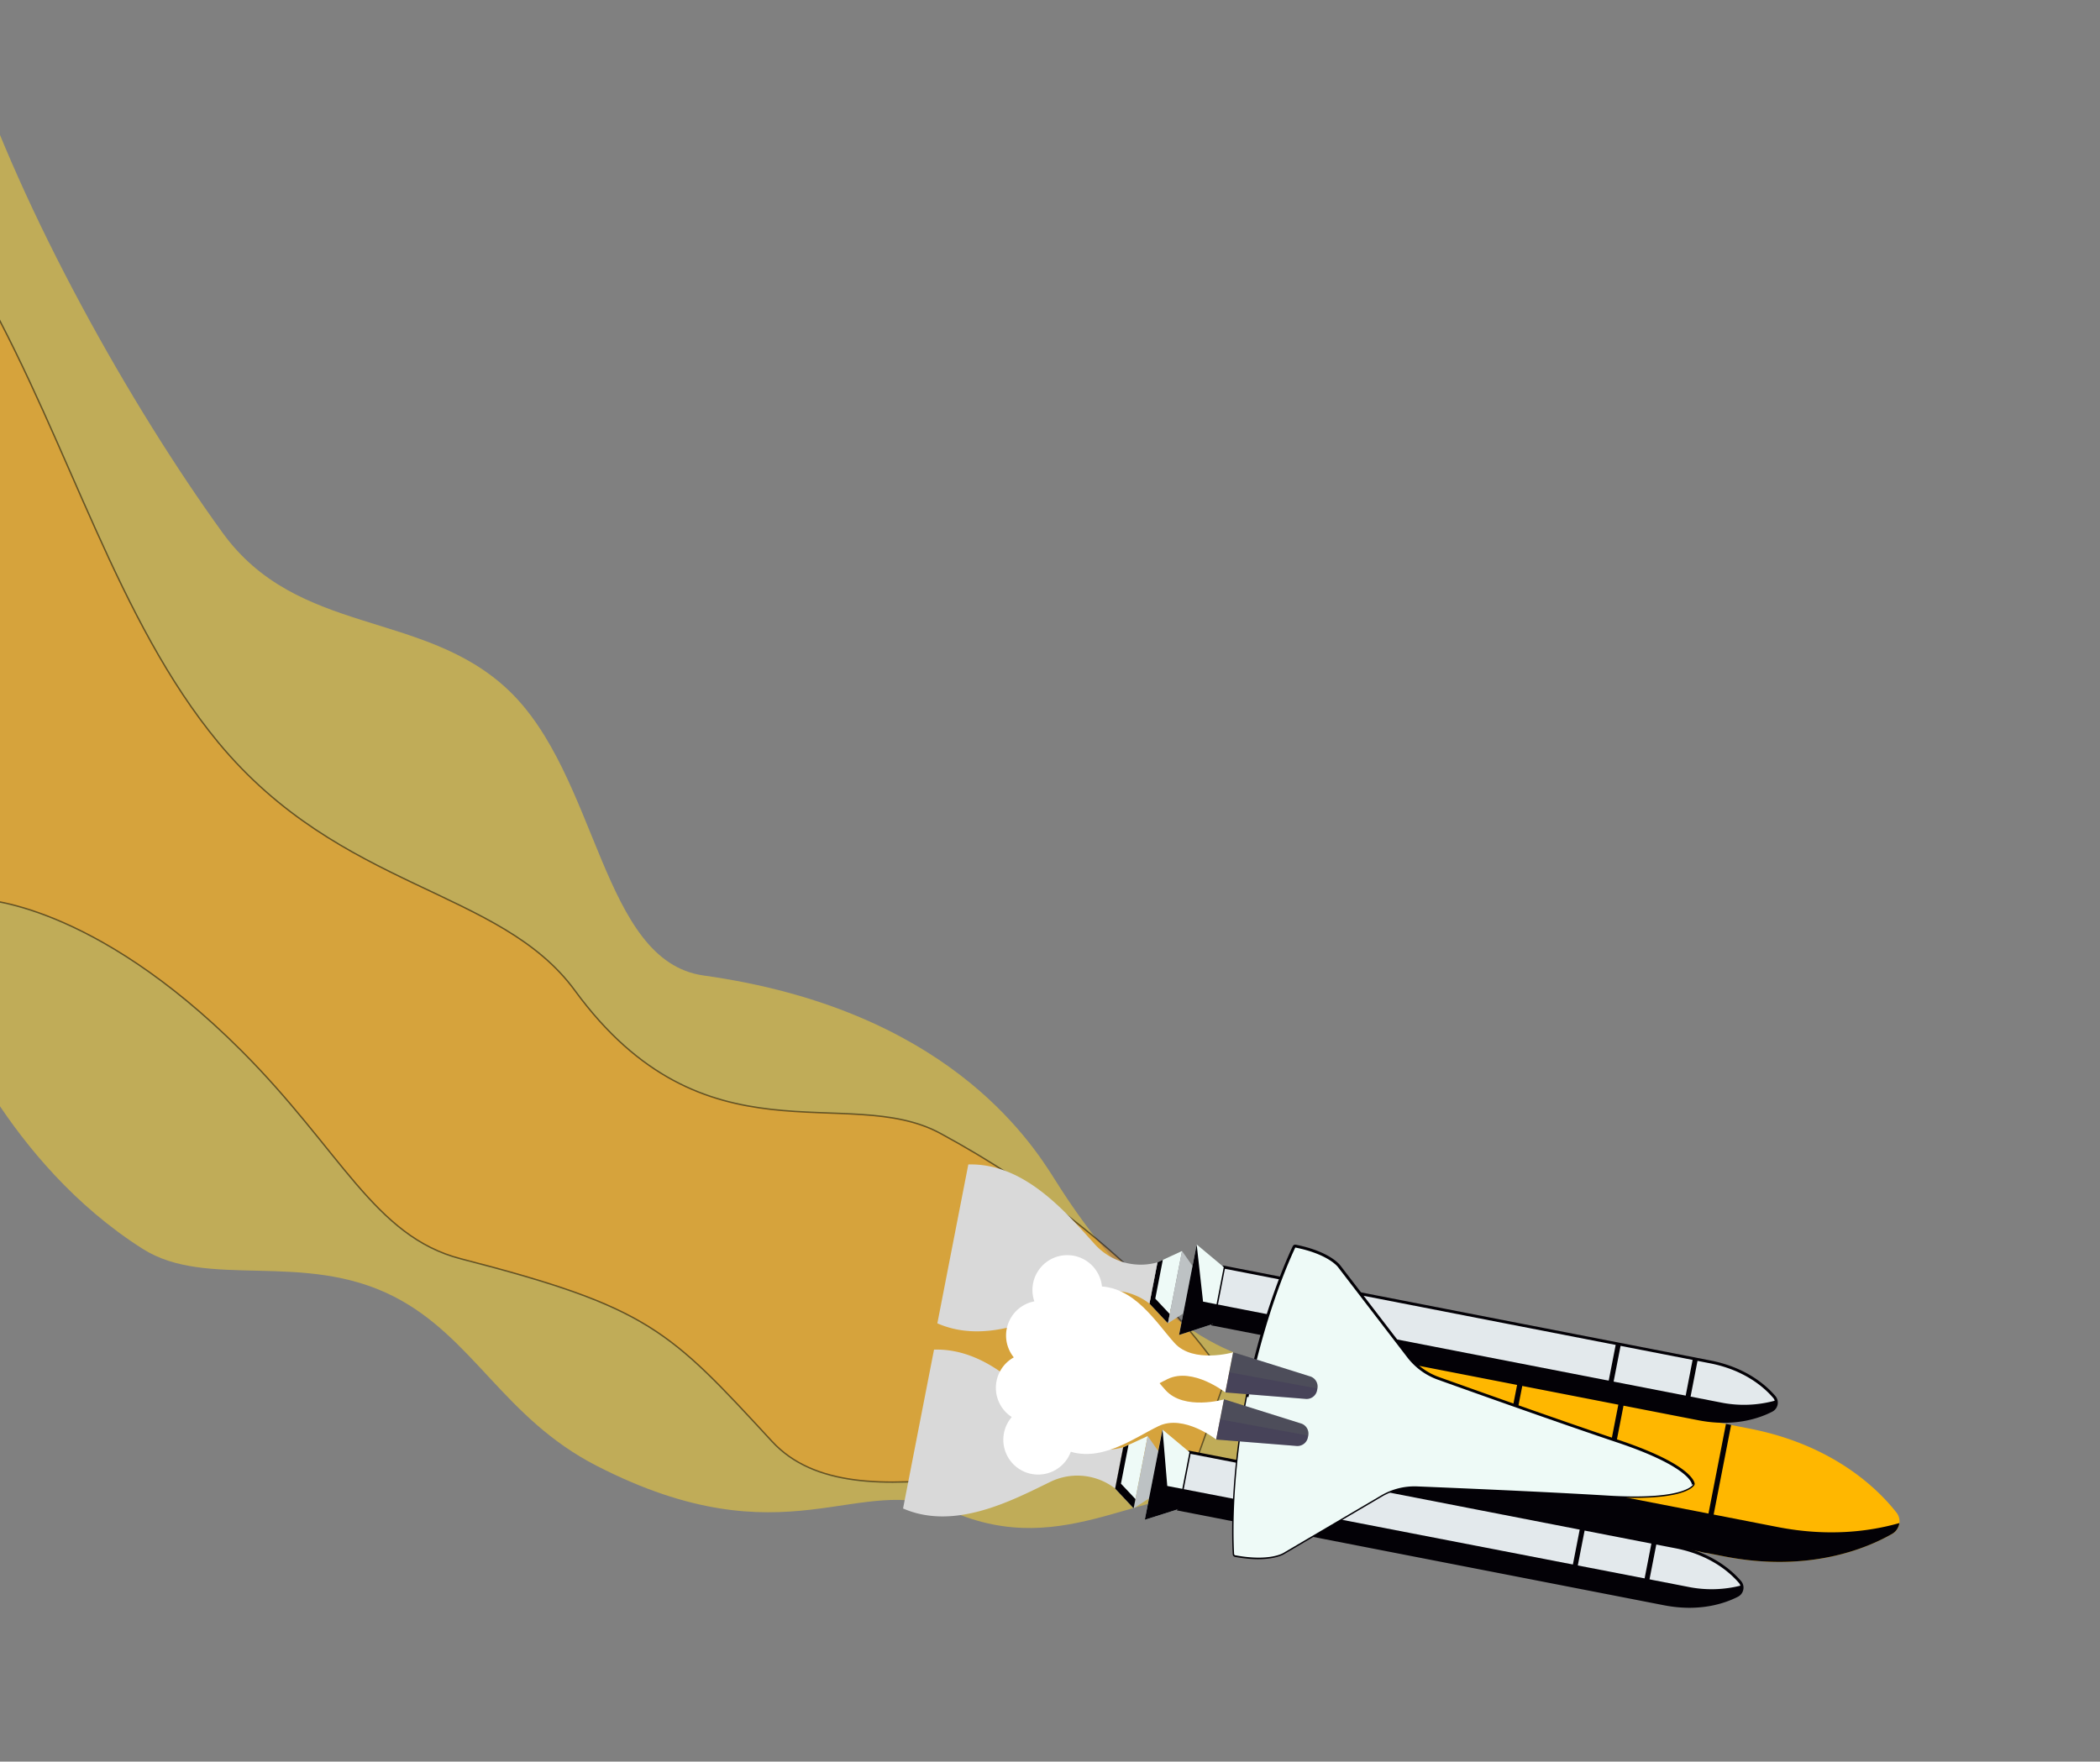 <svg id="Layer_1" data-name="Layer 1" xmlns="http://www.w3.org/2000/svg" xmlns:xlink="http://www.w3.org/1999/xlink" viewBox="0 0 735.93 617.45"><rect x="0" y="0" width="735.93" height="617.45" fill="#808080" stroke="none"/><defs><style>.cls-1{fill:none;}.cls-2{clip-path:url(#clip-path);}.cls-3{fill:#ffd830;}.cls-14,.cls-3,.cls-4{isolation:isolate;}.cls-3,.cls-4{opacity:0.5;}.cls-4{fill:#ed9b20;stroke:#000;stroke-width:0.5px;}.cls-11,.cls-4,.cls-7{stroke-miterlimit:10;}.cls-5{fill:#ffb700;}.cls-6{fill:#030106;}.cls-7{fill:#e3e9ec;}.cls-11,.cls-7{stroke:#030106;}.cls-11,.cls-8{fill:#eefaf7;}.cls-9{fill:#bdc2c4;}.cls-10{fill:#d9d9d9;}.cls-12{fill:#fff;}.cls-13{fill:#4d4d5a;}.cls-14{fill:#230753;opacity:0.15;}</style><clipPath id="clip-path"><rect class="cls-1" y="8.73" width="685" height="600"/></clipPath></defs><g id="Layer_1-2" data-name="Layer 1"><g class="cls-2"><path class="cls-3" d="M447,477.73s-37,0-77.25-64.16c-9.05-14.44-38.75-59.84-123.16-71.65C210.52,336.87,209.9,271.8,178,241.73c-29.67-28-73.75-18.73-100-55-32-44.19-70.31-112-89-169-5.28,390-7,337-7,337s20.2,52.66,68,83c22.64,14.37,56.25.52,88,16.7,27.88,14.21,38.44,42.57,71,59.3,66.84,34.33,91.86,1.56,124,15.81,41,18.19,68.69-11,102-5.81"/><path class="cls-4" d="M429.5,483.23s-28.63-47.38-100-86c-32.74-17.72-82.63,12-128-50-26.3-36-82-35-125-87-35.3-42.68-51.68-103.1-82-158-.5,191.5-1.5,213-1.5,213s39.11.56,91.55,53c35,35,46.57,65.16,77,73,66,17,73,25,109,64,29.33,31.78,99.88-.59,148.57,7Z"/><path class="cls-5" d="M663,537.67a5,5,0,0,0,2.09-6.76,4.88,4.88,0,0,0-.6-.88c-6.15-7.83-21.74-23.51-51.25-29.27l-151-29.42a3.91,3.91,0,0,0-4.59,3.08h0L454,493l-3.62,18.55a3.92,3.92,0,0,0,3.09,4.59l151,29.42C634,551.3,654.36,542.62,663,537.67Z"/><rect class="cls-6" x="578.57" y="520.74" width="45.64" height="1.85" transform="translate(-25.7 1012.14) rotate(-78.97)"/><rect class="cls-6" x="540.96" y="513.41" width="45.64" height="1.85" transform="translate(-48.91 969.3) rotate(-78.97)"/><rect class="cls-6" x="505.48" y="506.51" width="45.64" height="1.85" transform="translate(-70.83 928.89) rotate(-78.97)"/><path class="cls-6" d="M663,537.67a5.09,5.09,0,0,0,2.6-3.82c-10.56,3-25,4.83-42.76,1.36l-151-29.42a3.92,3.92,0,0,1-3.09-4.59h0l3.61-18.55,1.75-9-11.87-2.32a3.91,3.91,0,0,0-4.59,3.08h0L454,493l-3.62,18.55a3.92,3.92,0,0,0,3.09,4.59l151,29.42C634,551.3,654.36,542.62,663,537.67Z"/><path class="cls-7" d="M608.88,559.19a3.08,3.08,0,0,0,1.26-4.16,3.54,3.54,0,0,0-.35-.51c-3.15-3.68-10.1-9.91-22.48-12.32L416.84,509l-1.95,10L413,529,583.42,562.2C595.8,564.57,604.58,561.41,608.88,559.19Z"/><polygon class="cls-8" points="390.79 521.77 393.61 507.31 402.21 503.34 397.27 528.69 390.79 521.77"/><polygon class="cls-9" points="408.34 512.06 406.23 522.9 397.27 528.69 402.21 503.34 408.34 512.06"/><polygon class="cls-8" points="401.18 532.73 407.35 501.05 416.84 508.98 412.95 528.94 401.18 532.73"/><path class="cls-6" d="M413,528.94l170.47,33.22c12.38,2.41,21.16-.75,25.46-3a3.08,3.08,0,0,0,1.51-3.51,41.43,41.43,0,0,1-19.08.51c-16-3.12-182.3-35.32-182.3-35.32h0L407.4,501h0l-6.22,31.71Z"/><path class="cls-10" d="M367.71,519.58a21.65,21.65,0,0,1,23.08,2.15l1.41-7.23,1.41-7.23a21.67,21.67,0,0,1-22.22-6.54c-9.82-10.87-24.45-28.25-44.07-27.68l-5.43,27.84-5.42,27.84C334.44,536.58,354.53,526,367.71,519.58Z"/><path class="cls-7" d="M620.9,494.33a3.06,3.06,0,0,0,1.26-4.14,3.15,3.15,0,0,0-.35-.52c-3.14-3.68-10.1-9.91-22.48-12.32L428.86,444.13l-1.94,10-1.95,10,170.47,33.22C607.82,499.73,616.61,496.56,620.9,494.33Z"/><polygon class="cls-8" points="402.82 456.92 405.63 442.46 414.23 438.49 409.3 463.84 402.82 456.92"/><polygon class="cls-6" points="397.91 525.44 392.83 520.03 395.48 506.45 393.61 507.31 390.79 521.77 397.27 528.69 397.91 525.44"/><polygon class="cls-6" points="409.93 460.59 404.86 455.18 407.5 441.6 405.63 442.46 402.82 456.92 409.3 463.84 409.93 460.59"/><polygon class="cls-9" points="420.36 447.22 418.25 458.05 409.3 463.84 414.23 438.49 420.36 447.22"/><polygon class="cls-8" points="413.2 467.88 419.37 436.2 428.86 444.13 424.97 464.1 413.2 467.88"/><path class="cls-6" d="M425,464.09l170.47,33.22c12.38,2.41,21.17-.75,25.46-3a3.06,3.06,0,0,0,1.52-3.49,41.14,41.14,0,0,1-19.72.7l-170.5-33.2-10.63-2.09-2.23-20h0l-6.17,31.68Z"/><path class="cls-10" d="M379.73,454.73a21.65,21.65,0,0,1,23.09,2.19l1.4-7.23,1.41-7.23a21.67,21.67,0,0,1-22.22-6.63C373.59,425,359,407.58,339.34,408.15L333.91,436l-5.42,27.84C346.46,471.73,366.55,461.11,379.73,454.73Z"/><rect class="cls-6" x="542.46" y="544.88" width="20.31" height="1.75" transform="translate(-88.79 983.74) rotate(-78.97)"/><rect class="cls-6" x="567.58" y="549.78" width="20.31" height="1.75" transform="translate(-73.28 1012.36) rotate(-78.97)"/><rect class="cls-6" x="555.06" y="480.14" width="20.31" height="1.75" transform="translate(-15.05 943.77) rotate(-78.97)"/><rect class="cls-6" x="582.12" y="485.12" width="20.27" height="1.75" transform="translate(2.43 974.92) rotate(-79.03)"/><path class="cls-11" d="M449.74,544.31l34.33-20.19A23,23,0,0,1,496.71,521c13.72.56,45.27,1.9,66.51,3.2,25,1.53,29.43-2.93,30.08-3.85a.47.47,0,0,0,.07-.36c-.25-1.09-2.7-6.9-26.43-14.86-20.18-6.77-49.92-17.37-62.85-22a23,23,0,0,1-10.52-7.67l-24.25-31.6s-3.32-4.7-15.32-7.09a.44.44,0,0,0-.5.24c-1.29,2.68-10.63,22.74-16.48,52.67h0v.12h0c-5.82,29.94-4.69,52-4.51,55a.48.48,0,0,0,.38.41C444.94,547.42,449.74,544.31,449.74,544.31Z"/><path class="cls-8" d="M437,489.6h0v.12h0c-5.82,29.94-4.69,52-4.51,55a.48.48,0,0,0,.38.41c12.11,2.28,16.91-.83,16.91-.83l34.33-20.19A23,23,0,0,1,496.75,521c13.72.56,45.27,1.9,66.51,3.2,25,1.53,29.43-2.93,30.08-3.85Z"/><path class="cls-12" d="M375.76,507a12.14,12.14,0,0,0,0-4.73,22.91,22.91,0,0,0,2.81.77,22.31,22.31,0,0,0,8.9-43.73,21.06,21.06,0,0,0-3.26-.41,12,12,0,0,0,1.79-4.37,12.21,12.21,0,1,0-23.52,1.6,12.2,12.2,0,0,0-9.7,14.25,12.36,12.36,0,0,0,2.5,5.39,12.2,12.2,0,0,0-.71,20.91A12.2,12.2,0,1,0,375.78,507Z"/><path class="cls-12" d="M409.19,483.36c8.81-4.26,20.21,4.7,20.21,4.7l1.37-7.05,1.38-7s-13.94,4-20.5-3.23-14.27-20.28-27.39-19.9l-4,20.35-4,20.34C388.35,496.8,400.38,487.63,409.19,483.36Z"/><path class="cls-13" d="M429.4,488.06l2.75-14.1,27,8.48a3.72,3.72,0,0,1,2.53,4.26l-.12.63a3.72,3.72,0,0,1-3.95,3Z"/><path class="cls-12" d="M406,499.86c8.81-4.27,20.21,4.7,20.21,4.7l1.38-7.06,1.37-7s-13.93,4-20.49-3.23S394.2,467,381.08,467.37l-4,20.35-4,20.34C385.14,513.29,397.17,504.12,406,499.86Z"/><path class="cls-13" d="M426.18,504.56l2.75-14.11,27,8.48a3.72,3.72,0,0,1,2.54,4.26l-.13.63a3.73,3.73,0,0,1-3.94,3Z"/><path class="cls-14" d="M427.56,497.5l-1.38,7.06,28.18,2.26a3.73,3.73,0,0,0,3.94-3l.13-.63Z"/><path class="cls-14" d="M430.77,481l-1.37,7.05,28.17,2.27a3.72,3.72,0,0,0,3.95-3l.12-.63Z"/></g></g></svg>